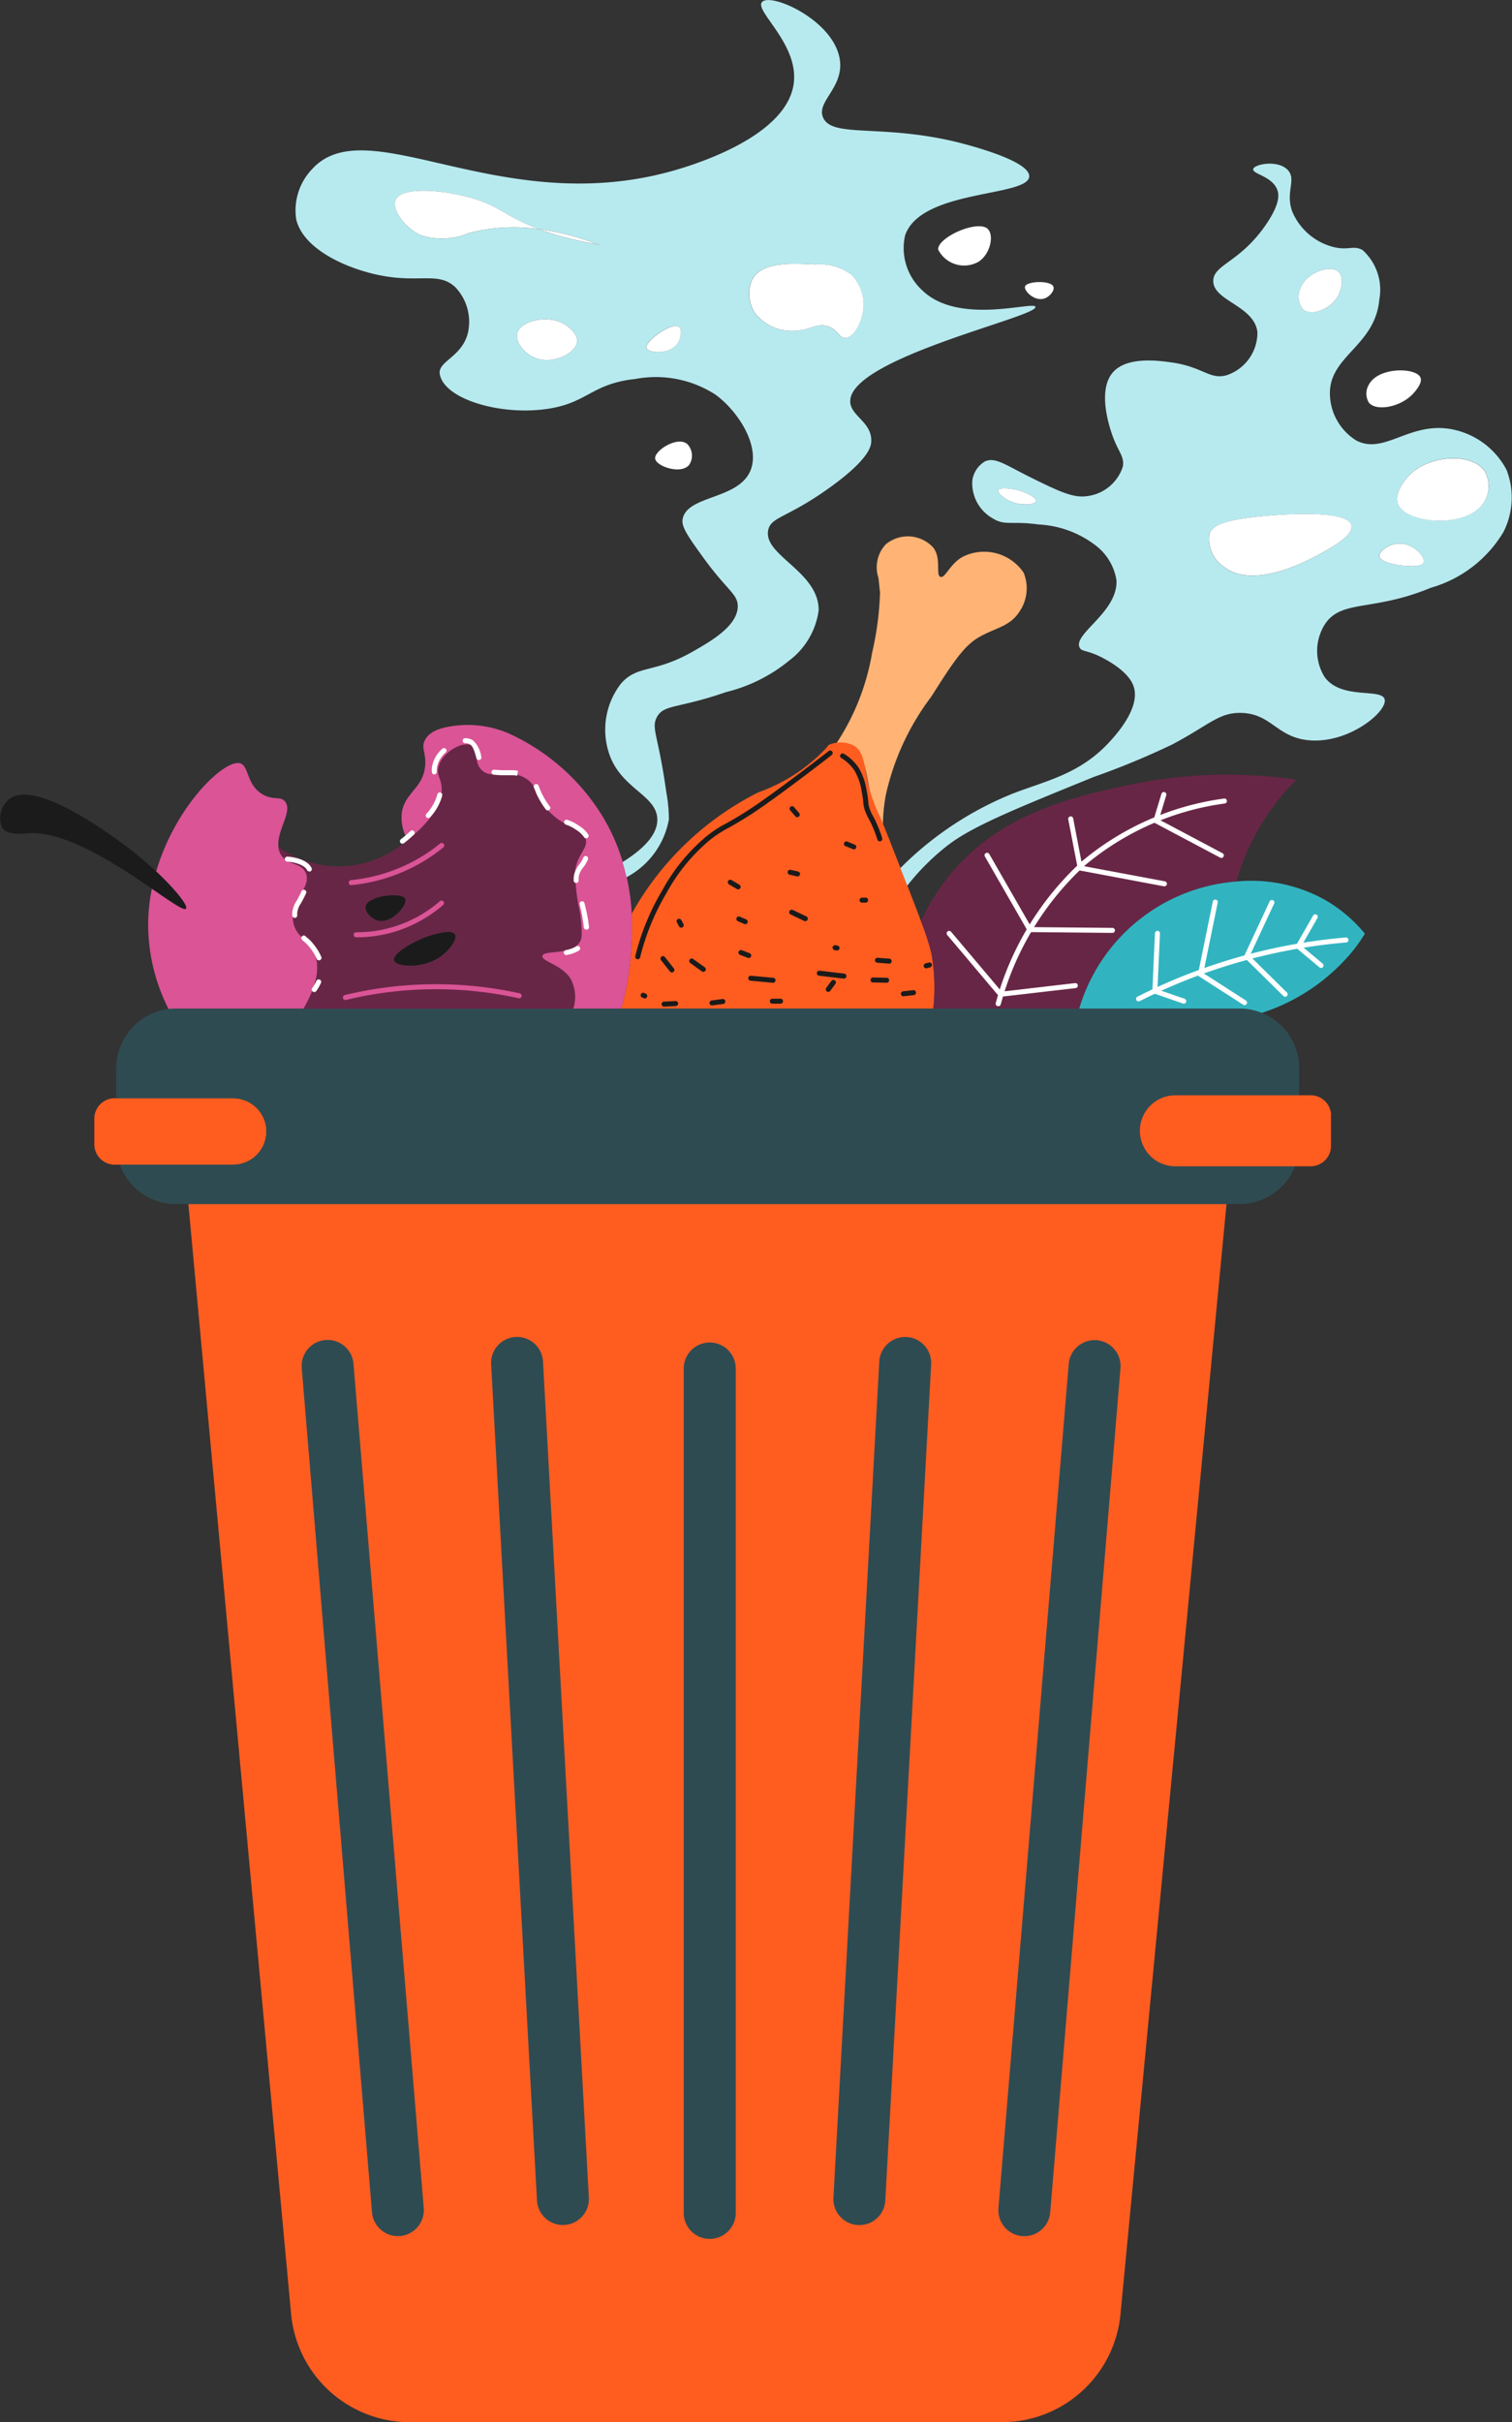 <svg id="그룹_414" data-name="그룹 414" xmlns="http://www.w3.org/2000/svg" xmlns:xlink="http://www.w3.org/1999/xlink" width="66.819" height="107" viewBox="0 0 66.819 107">
  <rect x="0" y="0" width="66.819" height="107" fill="#333333" stroke="none"/>
  <defs>
    <clipPath id="clip-path">
      <rect id="사각형_201" data-name="사각형 201" width="66.819" height="107" fill="none"/>
    </clipPath>
  </defs>
  <g id="그룹_413" data-name="그룹 413" clip-path="url(#clip-path)">
    <path id="패스_694" data-name="패스 694" d="M196.93,965.106l-2.765,28.931-.357,3.752-1.564,16.357a5.266,5.266,0,0,1-5.245,4.767h-26.16a5.269,5.269,0,0,1-5.247-4.783l-1.513-16.342-.348-3.752-2.678-28.931Z" transform="translate(-142.728 -911.914)" fill="#ff5d20"/>
    <path id="패스_695" data-name="패스 695" d="M83.331,881.815h0a1.464,1.464,0,0,1-1.464,1.464H76.629a.9.9,0,0,1-.9-.895v-1.139a.9.9,0,0,1,.9-.9h5.238a1.464,1.464,0,0,1,1.464,1.464" transform="translate(-71.56 -831.83)" fill="#ff5d20"/>
    <path id="패스_696" data-name="패스 696" d="M138.918,812.6a1.568,1.568,0,0,0,1.11,2.678h5.287a2.643,2.643,0,0,1-2.459,1.673H95.865a2.64,2.64,0,0,1-2.484-1.742h5.012a1.464,1.464,0,0,0,0-2.929h-5.17v-1.329a2.649,2.649,0,0,1,2.642-2.642h46.99a2.641,2.641,0,0,1,2.642,2.642v1.191h-5.47a1.572,1.572,0,0,0-1.11.458" transform="translate(-88.085 -763.762)" fill="#2f4b52"/>
    <path id="패스_697" data-name="패스 697" d="M246.083,1113.357a1.148,1.148,0,0,1-1.143-1.053l-3.106-37.3a1.148,1.148,0,0,1,2.288-.191l3.106,37.3a1.148,1.148,0,0,1-1.049,1.24q-.049,0-.1,0" transform="translate(-228.501 -1014.577)" fill="#2f4b52"/>
    <path id="패스_698" data-name="패스 698" d="M396.936,1110.773a1.148,1.148,0,0,1-1.145-1.085l-2.026-36.936a1.148,1.148,0,0,1,2.293-.126l2.026,36.936a1.148,1.148,0,0,1-1.083,1.209l-.064,0" transform="translate(-372.061 -1012.483)" fill="#2f4b52"/>
    <path id="패스_699" data-name="패스 699" d="M801.7,1113.358q-.048,0-.1,0a1.148,1.148,0,0,1-1.049-1.24l3.106-37.3a1.148,1.148,0,0,1,2.288.19l-3.106,37.3a1.148,1.148,0,0,1-1.143,1.053" transform="translate(-756.427 -1014.578)" fill="#2f4b52"/>
    <path id="패스_700" data-name="패스 700" d="M669.37,1110.775l-.064,0a1.148,1.148,0,0,1-1.083-1.209l2.026-36.936a1.148,1.148,0,0,1,2.293.126l-2.026,36.936a1.148,1.148,0,0,1-1.145,1.085" transform="translate(-631.392 -1012.484)" fill="#2f4b52"/>
    <path id="패스_701" data-name="패스 701" d="M549.3,1115.578a1.148,1.148,0,0,1-1.148-1.148v-37.3a1.148,1.148,0,0,1,2.3,0v37.3a1.148,1.148,0,0,1-1.148,1.148" transform="translate(-517.937 -1016.676)" fill="#2f4b52"/>
    <path id="패스_702" data-name="패스 702" d="M922.39,878.738v1.347a.9.9,0,0,1-.895.895h-5.982a1.568,1.568,0,1,1,0-3.136H921.5a.9.9,0,0,1,.895.895" transform="translate(-863.571 -829.46)" fill="#ff5d20"/>
    <path id="패스_703" data-name="패스 703" d="M125.592,622.328h-5.634a2.618,2.618,0,0,0-.332.022,8.307,8.307,0,0,1-.9-3.6,8.035,8.035,0,0,1,.164-1.716c.833.571,1.42.987,1.509.881s-.432-.81-1.319-1.641c.863-2.943,3.075-5.024,3.736-4.771.367.14.265,1,1.021,1.394.458.235.729.044.93.279.375.432-.379,1.291-.28,2.026a.825.825,0,0,0,.095.3c.286.525.906.342,1.116.837.273.65-.693,1.2-.559,2.137.1.677.656.79.93,1.394.217.482.239,1.234-.472,2.465" transform="translate(-112.178 -577.777)" fill="#da5496"/>
    <path id="패스_704" data-name="패스 704" d="M8.217,641.939c-.089.107-.675-.31-1.509-.881-1.517-1.037-3.849-2.589-5.5-2.441-.2.018-.875.1-1.114-.245a1.09,1.09,0,0,1,.312-1.266c1.06-.841,3.969,1.22,4.74,1.766A16.978,16.978,0,0,1,6.9,640.3c.887.831,1.418,1.524,1.319,1.641" transform="translate(0 -601.804)" fill="#1b1b1b"/>
    <path id="패스_705" data-name="패스 705" d="M236.356,602.175c.113-.851.606-1.021.464-1.487s-.669-.365-1.392-.976c-.887-.746-.634-1.359-1.349-1.718-.764-.385-1.408.136-1.858-.326-.367-.377-.1-.889-.419-1.068-.4-.229-1.345.3-1.487.976-.067.318.093.442.14.79.138,1.025-.987,1.993-1.491,2.4l-.136.111a4.567,4.567,0,0,1-5.577.213.824.824,0,0,0,.095.3c.286.525.906.342,1.116.837.273.65-.693,1.2-.559,2.137.1.677.656.79.93,1.394.217.482.239,1.234-.472,2.464h11.922a1.709,1.709,0,0,0-.113-1.3c-.387-.64-1.3-.776-1.254-1.021.051-.286,1.325,0,1.673-.652.061-.115.109-.271,0-1.207a9.337,9.337,0,0,1-.233-1.86m-8.758,2.139c-.277-.093-.551-.4-.488-.628.124-.458,1.605-.622,1.742-.314.117.265-.62,1.153-1.254.942m2.822,1.6c-.778.559-1.963.47-2.056.176-.085-.276.758-.782,1.359-1.011.363-.138,1.177-.385,1.325-.14.122.2-.237.7-.628.976" transform="translate(-210.946 -563.667)" fill="#682646"/>
    <path id="패스_706" data-name="패스 706" d="M331.615,593.508h-2.127a1.709,1.709,0,0,0-.113-1.3c-.387-.64-1.3-.776-1.254-1.021.051-.286,1.325,0,1.673-.652.061-.114.109-.271,0-1.207a9.352,9.352,0,0,1-.233-1.86c.113-.851.606-1.021.464-1.487s-.669-.365-1.392-.976c-.887-.746-.634-1.359-1.349-1.718-.764-.385-1.408.136-1.858-.326-.367-.377-.1-.889-.419-1.068-.4-.229-1.345.3-1.487.976-.067.318.093.442.14.79.138,1.025-.987,1.992-1.491,2.4a1.894,1.894,0,0,1-.251-1.262c.154-.829.926-1.035,1.021-2,.057-.586-.2-.8,0-1.163.271-.492,1-.579,1.394-.626a4.578,4.578,0,0,1,2.3.348,9.45,9.45,0,0,1,4.181,3.719,8.661,8.661,0,0,1,.857,1.957c.069.223.126.446.176.668a9.993,9.993,0,0,1,.223,1.621,13.336,13.336,0,0,1-.456,4.189" transform="translate(-304.151 -548.957)" fill="#da5496"/>
    <path id="패스_707" data-name="패스 707" d="M293.595,718.626c-.277-.093-.551-.4-.488-.628.124-.458,1.605-.622,1.742-.314.116.265-.62,1.153-1.254.942" transform="translate(-276.943 -677.979)" fill="#1b1b1b"/>
    <path id="패스_708" data-name="패스 708" d="M317.969,748.031c-.778.559-1.963.47-2.056.176-.085-.276.758-.782,1.359-1.011.363-.138,1.177-.385,1.325-.14.123.2-.237.7-.628.976" transform="translate(-298.496 -705.783)" fill="#1b1b1b"/>
    <path id="패스_709" data-name="패스 709" d="M674.3,433.181c-.424.662-1.045.707-1.765,1.116-.7.395-1.181,1.147-2.137,2.648a11.207,11.207,0,0,0-2,4.321,7.654,7.654,0,0,0-.134,1.406,7.865,7.865,0,0,1-.563-1.5c-.188-.9-.2-1.493-.652-1.765a1.321,1.321,0,0,0-1.1-.028,10.4,10.4,0,0,0,1.841-4.386,13.538,13.538,0,0,0,.348-2.65l-.069-.65a1.48,1.48,0,0,1,.326-1.487,1.526,1.526,0,0,1,2.091.14c.385.49.095,1.222.324,1.3.211.071.407-.565.976-.883a2.109,2.109,0,0,1,2.7.7,1.826,1.826,0,0,1-.186,1.72" transform="translate(-629.248 -406.163)" fill="#ffb375"/>
    <path id="패스_710" data-name="패스 710" d="M512.061,606.886H498.283a13.337,13.337,0,0,0,.456-4.189,13.179,13.179,0,0,1,5.6-5.362,7.63,7.63,0,0,0,2.927-1.882c.063-.069.124-.14.182-.213a1.322,1.322,0,0,1,1.1.028c.454.273.464.863.652,1.766a7.873,7.873,0,0,0,.563,1.5c.2.48.466,1.161.851,2.149.04.1.077.2.119.3.063.164.126.322.186.474.245.634.446,1.155.606,1.582a10.287,10.287,0,0,1,.464,1.43,8.7,8.7,0,0,1,.079,2.417" transform="translate(-470.82 -562.336)" fill="#ff5d20"/>
    <path id="패스_711" data-name="패스 711" d="M755.012,621.145a10.558,10.558,0,0,0-1.053,1.219,10.413,10.413,0,0,0-1.6,3.278,7.873,7.873,0,0,0-6.943,5.611h-6.454a8.7,8.7,0,0,0-.079-2.417,10.285,10.285,0,0,0-.464-1.43,9.365,9.365,0,0,1,1.183-1.939c2.257-2.848,5.565-3.562,7.947-4.078a21.093,21.093,0,0,1,7.465-.243" transform="translate(-697.72 -586.702)" fill="#682646"/>
    <path id="패스_712" data-name="패스 712" d="M877.986,708.34a7.486,7.486,0,0,1-.523.749,8.647,8.647,0,0,1-4.031,2.751,2.634,2.634,0,0,0-.993-.193h-7.076a7.873,7.873,0,0,1,6.943-5.61,6.693,6.693,0,0,1,3.855.776,6.4,6.4,0,0,1,1.825,1.528" transform="translate(-817.668 -667.096)" fill="#31b4c0"/>
    <path id="패스_713" data-name="패스 713" d="M911.01,754.3a.111.111,0,0,1-.05-.209,25.067,25.067,0,0,1,9.194-2.614.111.111,0,1,1,.019.22,24.853,24.853,0,0,0-9.113,2.591.112.112,0,0,1-.05.012" transform="translate(-860.695 -710.063)" fill="#fff"/>
    <path id="패스_714" data-name="패스 714" d="M1040.155,735.29a.111.111,0,0,1-.071-.026l-1-.836a.111.111,0,0,1-.025-.14l.743-1.3a.111.111,0,1,1,.192.11l-.7,1.221.928.777a.111.111,0,0,1-.071.2" transform="translate(-981.778 -692.535)" fill="#fff"/>
    <path id="패스_715" data-name="패스 715" d="M999.542,725.417a.11.11,0,0,1-.078-.032l-1.7-1.673a.111.111,0,0,1-.023-.125l1.115-2.393a.111.111,0,0,1,.2.093l-1.082,2.322,1.641,1.618a.111.111,0,0,1-.078.19" transform="translate(-942.744 -681.384)" fill="#fff"/>
    <path id="패스_716" data-name="패스 716" d="M962.7,725.787a.11.11,0,0,1-.06-.017l-1.952-1.255a.111.111,0,0,1-.048-.115l.651-3.183a.111.111,0,1,1,.217.044l-.635,3.109,1.888,1.214a.111.111,0,0,1-.06.2" transform="translate(-907.696 -681.383)" fill="#fff"/>
    <path id="패스_717" data-name="패스 717" d="M925.356,749.216a.11.11,0,0,1-.036-.006l-1.278-.441a.11.11,0,0,1-.074-.109l.116-2.556A.112.112,0,0,1,924.2,746a.11.11,0,0,1,.105.115l-.112,2.473,1.2.414a.111.111,0,0,1-.036.215" transform="translate(-873.043 -704.881)" fill="#fff"/>
    <path id="패스_718" data-name="패스 718" d="M798.462,649.156a.111.111,0,0,1-.106-.143,13.11,13.11,0,0,1,3.8-6.255,12.369,12.369,0,0,1,6.3-2.778.111.111,0,0,1,.029.219,12.142,12.142,0,0,0-6.181,2.728,12.9,12.9,0,0,0-3.729,6.151.111.111,0,0,1-.106.078" transform="translate(-754.35 -604.706)" fill="#fff"/>
    <path id="패스_719" data-name="패스 719" d="M761.526,749.118a.111.111,0,0,1-.085-.039l-2.265-2.683a.111.111,0,1,1,.169-.143l2.227,2.638,3.252-.377a.111.111,0,0,1,.026.22l-3.311.383h-.013" transform="translate(-717.309 -705.086)" fill="#fff"/>
    <path id="패스_720" data-name="패스 720" d="M795.151,687.142h0l-3.659-.035a.111.111,0,0,1-.095-.055l-1.882-3.276a.111.111,0,1,1,.192-.11l1.85,3.221,3.6.034a.111.111,0,0,1,0,.221" transform="translate(-745.985 -645.932)" fill="#fff"/>
    <path id="패스_721" data-name="패스 721" d="M860.781,657.606l-.02,0-3.729-.7a.11.11,0,0,1-.088-.088l-.418-2.161a.111.111,0,1,1,.217-.042l.4,2.087,3.655.683a.111.111,0,0,1-.02.219" transform="translate(-809.315 -618.452)" fill="#fff"/>
    <path id="패스_722" data-name="패스 722" d="M927.813,637.83a.109.109,0,0,1-.052-.013l-2.893-1.533a.11.11,0,0,1-.054-.13l.349-1.15a.111.111,0,1,1,.212.064l-.322,1.063,2.812,1.491a.111.111,0,0,1-.052.208" transform="translate(-873.838 -599.931)" fill="#fff"/>
    <path id="패스_723" data-name="패스 723" d="M269.432,13.556c-.061-.278-3.411.841-5.018-.743a2.532,2.532,0,0,1-.745-2.417c.705-2.044,5.435-1.688,5.484-2.6.037-.7-2.739-1.4-3.067-1.487-3.41-.861-5.636-.192-6.041-1.114-.308-.7.887-1.3.745-2.51-.207-1.763-3.039-3.023-3.44-2.6-.367.387,1.645,1.86,1.394,3.624-.35,2.465-4.872,3.717-5.575,3.9-7.512,1.989-13.288-2.8-15.706-.138a2.63,2.63,0,0,0-.7,2.23c.338,1.39,2.449,2.267,3.973,2.51,1.562.249,2.368-.19,3.067.488a2.217,2.217,0,0,1,.557,1.951c-.231,1.116-1.363,1.3-1.254,1.882.2,1.106,2.68,1.833,4.74,1.532,1.8-.261,1.959-1.114,3.9-1.323a4.86,4.86,0,0,1,3.555.7c1.021.756,1.971,2.283,1.534,3.345-.537,1.3-2.822,1.08-3,2.16-.055.338.265.786.906,1.673,1.062,1.469,1.532,1.615,1.532,2.16,0,.877-1.213,1.564-2.02,2.022-1.685.952-2.409.563-3.138,1.394a3.326,3.326,0,0,0-.557,3c.492,1.653,2.143,1.9,2.16,3,.008.462-.272,1.1-1.536,1.888.069.223.126.446.176.668a3.619,3.619,0,0,0,1.872-2.555,6.768,6.768,0,0,0-.116-1.209c-.344-2.494-.677-2.806-.419-3.3.308-.583.895-.365,3.067-1.116a7.018,7.018,0,0,0,2.788-1.394,3.323,3.323,0,0,0,1.3-2.23c-.006-1.712-2.465-2.411-2.23-3.533.122-.591.833-.525,2.694-1.858,1.763-1.262,1.848-1.839,1.858-2.044.045-.865-.906-1.126-.928-1.765-.065-1.912,8.272-3.748,8.178-4.183M249.173,15.1c-.059.529-1.108,1.031-1.882.7-.446-.192-.867-.693-.766-1.08.142-.541,1.311-.841,2.056-.417.028.014.64.371.592.8m.912-4.311a13.935,13.935,0,0,1-2.516-.636l-.089-.034a7.932,7.932,0,0,0-3.081.172,3.027,3.027,0,0,1-2.127.1c-.723-.324-1.309-1.143-1.116-1.568.275-.6,2.113-.438,3.381-.069s1.442.8,2.943,1.361a11.863,11.863,0,0,1,2.6.669c.065.012.1.02.1.026s-.036,0-.1-.026m3.549,4.347c-.334.555-1.311.464-1.394.245-.107-.282,1.108-1.171,1.43-.942.154.111.1.476-.036.7m7.388-.209c-.269.008-.3-.312-.7-.488-.547-.241-.881.2-1.673.174a2.023,2.023,0,0,1-1.6-.766,1.533,1.533,0,0,1-.138-1.5c.43-.788,1.716-.719,2.788-.662a2.289,2.289,0,0,1,1.6.452,1.892,1.892,0,0,1,.523,1.5c-.057.577-.407,1.278-.8,1.29" transform="translate(-223.67 0)" fill="#b7eaef"/>
    <path id="패스_724" data-name="패스 724" d="M748.689,144.709a3.466,3.466,0,0,0-2.277-1.765c-1.959-.462-3.091,1.133-4.366.464a2.464,2.464,0,0,1-1.163-2.044c-.037-1.7,1.995-2.115,2.184-4.183a2.362,2.362,0,0,0-.742-2.184c-.407-.227-.636.034-1.3-.138a2.693,2.693,0,0,1-1.813-1.58c-.3-.857.2-1.392-.186-1.813-.432-.47-1.487-.267-1.532-.045s.847.308,1.068.928c.065.184.136.592-.512,1.534-1.141,1.659-2.3,1.75-2.322,2.463-.024.9,1.815,1.1,1.951,2.277a1.983,1.983,0,0,1-1.349,1.9c-.745.221-1.057-.361-2.415-.557-.581-.083-2.032-.292-2.648.464-.669.821-.1,2.457,0,2.743.259.746.547.936.464,1.394a1.9,1.9,0,0,1-1.58,1.3c-.614.093-1.254-.215-2.51-.835-1.11-.551-1.548-.9-2-.7a1.166,1.166,0,0,0-.559.835,1.776,1.776,0,0,0,.883,1.673c.555.354.833.111,2.046.28a4.5,4.5,0,0,1,2.463.883,2.408,2.408,0,0,1,.976,1.58c.073,1.41-1.931,2.368-1.627,2.974.085.168.253.117.745.324.075.034,1.329.579,1.625,1.349.359.934-.719,2.127-1.021,2.463-1.323,1.461-2.834,1.742-4.323,2.322A14.79,14.79,0,0,0,721.9,162.3c.04.1.077.2.119.3.063.164.126.322.186.474a10.468,10.468,0,0,1,1.72-1.728c1.094-.867,2.9-1.6,6.505-3.067a34.724,34.724,0,0,0,3.486-1.442c1.659-.881,2.056-1.406,3.019-1.394,1.365.018,1.588,1.08,3.021,1.209,1.773.16,3.488-1.284,3.345-1.811-.136-.506-1.9.038-2.648-.977a2.185,2.185,0,0,1,0-2.322c.721-1.128,2.113-.557,4.692-1.627a5.492,5.492,0,0,0,3.207-2.463,3.363,3.363,0,0,0,.138-2.741m-21.751,1.451c-.395-.12-.764-.425-.715-.557s.488-.071.581-.057c.545.071,1.13.379,1.092.545-.034.146-.547.2-.958.069m12.643-9.489c.274-.7,1.319-1.039,1.675-.721.255.227.162.8-.071,1.161-.342.527-1.134.81-1.487.512a.9.9,0,0,1-.117-.952M740.3,148.5c-.462.247-2.816,1.507-4.112.488a1.471,1.471,0,0,1-.628-1.463c.134-.34.555-.545,1.744-.7,1.264-.164,4.374-.395,4.53.348.095.454-.962,1.019-1.534,1.325m4.716.3c-.087.227-.756.156-.928.138-.093-.01-.989-.109-1.023-.417-.026-.239.464-.573.93-.559.592.018,1.112.6,1.021.837m2.7-2.7c-.707,1.22-3.424,1-3.809.14-.2-.434.225-.985.324-1.116.831-1.088,2.9-1.23,3.486-.371a1.322,1.322,0,0,1,0,1.347" transform="translate(-682.111 -123.951)" fill="#b7eaef"/>
    <path id="패스_725" data-name="패스 725" d="M1124.087,369.285c-.707,1.22-3.424,1-3.809.14-.2-.434.225-.985.324-1.116.831-1.088,2.9-1.23,3.485-.371a1.322,1.322,0,0,1,0,1.347" transform="translate(-1058.484 -347.133)" fill="#fff"/>
    <path id="패스_726" data-name="패스 726" d="M1107.9,436.474c-.087.227-.756.156-.928.138-.093-.01-.989-.109-1.023-.417-.026-.239.464-.573.93-.559.592.018,1.112.6,1.021.837" transform="translate(-1044.99 -411.626)" fill="#fff"/>
    <path id="패스_727" data-name="패스 727" d="M801.964,391.946c-.034.146-.547.2-.958.069-.4-.12-.764-.425-.715-.557s.488-.071.581-.057c.545.071,1.13.379,1.092.545" transform="translate(-756.178 -369.805)" fill="#fff"/>
    <path id="패스_728" data-name="패스 728" d="M973.718,413.805c-.462.247-2.816,1.507-4.112.488a1.471,1.471,0,0,1-.628-1.463c.134-.34.555-.545,1.744-.7,1.264-.164,4.374-.395,4.53.348.095.454-.962,1.019-1.534,1.325" transform="translate(-915.526 -389.259)" fill="#fff"/>
    <path id="패스_729" data-name="패스 729" d="M1042.955,216.836c-.342.527-1.134.81-1.487.512a.9.9,0,0,1-.116-.952c.274-.7,1.319-1.039,1.675-.721.255.227.162.8-.071,1.161" transform="translate(-983.881 -203.674)" fill="#fff"/>
    <path id="패스_730" data-name="패스 730" d="M1097.94,297.183c-.2-.44-1.859-.47-2.277.325a.773.773,0,0,0,0,.79c.332.409,1.451.2,2-.441.108-.127.382-.45.279-.674" transform="translate(-1035.171 -280.514)" fill="#fff"/>
    <path id="패스_731" data-name="패스 731" d="M754.491,181.468c-.446-.43-2.23.366-2.2.906a1.286,1.286,0,0,0,1.812.523c.516-.365.655-1.166.383-1.429" transform="translate(-710.832 -171.351)" fill="#fff"/>
    <path id="패스_732" data-name="패스 732" d="M823.044,226.3c-.122-.288-1.186-.244-1.255,0-.053.188.429.682.871.523.243-.088.45-.365.383-.523" transform="translate(-776.492 -213.641)" fill="#fff"/>
    <path id="패스_733" data-name="패스 733" d="M322.952,154.646a7.933,7.933,0,0,0-3.081.172,3.027,3.027,0,0,1-2.127.1c-.723-.324-1.309-1.143-1.116-1.568.274-.6,2.113-.438,3.381-.069s1.442.8,2.942,1.361" transform="translate(-299.142 -144.526)" fill="#fff"/>
    <path id="패스_734" data-name="패스 734" d="M434.6,184.284a13.935,13.935,0,0,1-2.516-.636l-.089-.034a11.865,11.865,0,0,1,2.6.669" transform="translate(-408.187 -173.495)" fill="#fff"/>
    <path id="패스_735" data-name="패스 735" d="M479.357,195.787c0,.006-.036,0-.1-.026.065.012.1.02.1.026" transform="translate(-452.843 -184.972)" fill="#fff"/>
    <path id="패스_736" data-name="패스 736" d="M417.046,256.822c-.059.529-1.108,1.031-1.882.7-.446-.192-.867-.693-.766-1.08.142-.541,1.311-.841,2.056-.417.028.014.64.371.592.8" transform="translate(-391.543 -241.722)" fill="#fff"/>
    <path id="패스_737" data-name="패스 737" d="M519.629,262.032c-.334.555-1.311.464-1.394.245-.107-.282,1.108-1.171,1.43-.942.154.111.1.476-.036.7" transform="translate(-489.666 -246.896)" fill="#fff"/>
    <path id="패스_738" data-name="패스 738" d="M605.614,213.433c-.057.577-.407,1.278-.8,1.29-.269.008-.3-.312-.7-.488-.547-.241-.881.2-1.673.174a2.023,2.023,0,0,1-1.6-.766,1.534,1.534,0,0,1-.138-1.5c.43-.788,1.716-.719,2.788-.662a2.289,2.289,0,0,1,1.6.452,1.892,1.892,0,0,1,.523,1.5" transform="translate(-567.461 -199.795)" fill="#fff"/>
    <path id="패스_739" data-name="패스 739" d="M526.678,354.025c-.44-.326-1.439.318-1.394.662s1.142.715,1.5.279a.732.732,0,0,0-.1-.941" transform="translate(-496.331 -334.428)" fill="#fff"/>
    <path id="패스_740" data-name="패스 740" d="M320.81,666.289a.111.111,0,0,1-.068-.2c.142-.111.281-.229.412-.353a.111.111,0,1,1,.152.161c-.136.128-.28.251-.428.366a.11.11,0,0,1-.068.023" transform="translate(-303.024 -629.017)" fill="#fff"/>
    <path id="패스_741" data-name="패스 741" d="M348.446,600.162a.111.111,0,0,1-.11-.1,5.94,5.94,0,0,0-.092-.6c-.031-.156-.062-.295-.093-.419a.111.111,0,0,1,.215-.054c.032.127.064.269.1.43a6.151,6.151,0,0,1,.1.628.111.111,0,0,1-.1.12h-.01m-.457-2.064a.111.111,0,0,1-.11-.1c0-.028,0-.055,0-.082a.865.865,0,0,1,.061-.316,1.2,1.2,0,0,1,.186-.319,1.226,1.226,0,0,0,.173-.287.111.111,0,1,1,.2.086,1.45,1.45,0,0,1-.2.334.991.991,0,0,0-.156.265.652.652,0,0,0-.046.237c0,.021,0,.041,0,.062a.111.111,0,0,1-.1.12h-.01m.448-1.972a.111.111,0,0,1-.1-.054,1.132,1.132,0,0,0-.365-.333,1.608,1.608,0,0,0-.4-.207l-.032-.012a.111.111,0,1,1,.079-.206l.032.012a1.8,1.8,0,0,1,.447.232,1.34,1.34,0,0,1,.429.4.11.11,0,0,1-.1.167m-6.976-.893a.111.111,0,0,1-.085-.181,2.04,2.04,0,0,0,.489-.862.112.112,0,0,1,.129-.089.111.111,0,0,1,.089.129,2.229,2.229,0,0,1-.537.964.111.111,0,0,1-.085.04m5.29-.337a.11.11,0,0,1-.087-.042,3.427,3.427,0,0,1-.309-.479,2.815,2.815,0,0,1-.173-.378c-.013-.033-.025-.065-.038-.095a.111.111,0,1,1,.2-.087c.014.032.027.065.041.1a2.587,2.587,0,0,0,.16.35,3.218,3.218,0,0,0,.289.45.11.11,0,0,1-.087.179m-1.355-1.532a.78.78,0,0,0-.208-.023h-.174c-.059,0-.129,0-.218,0-.168,0-.316-.013-.442-.025a.111.111,0,0,1,.021-.22c.12.012.264.02.426.024.086,0,.155,0,.212,0h.174a.962.962,0,0,1,.248.027Zm-3.657-.056a.111.111,0,0,1-.11-.1.8.8,0,0,1-.006-.1.977.977,0,0,1,.008-.121,1.366,1.366,0,0,1,.45-.808.111.111,0,1,1,.152.161,1.157,1.157,0,0,0-.382.675.758.758,0,0,0-.006.094.567.567,0,0,0,0,.07.111.111,0,0,1-.1.123h-.013m1.971-.635a.111.111,0,0,1-.106-.081c-.084-.306-.149-.513-.273-.6a.369.369,0,0,0-.216-.058.118.118,0,0,1-.119-.108.1.1,0,0,1,.1-.113h.021a.586.586,0,0,1,.344.1,1.228,1.228,0,0,1,.359.723.111.111,0,0,1-.077.136.115.115,0,0,1-.03,0" transform="translate(-322.537 -559.098)" fill="#fff"/>
    <path id="패스_742" data-name="패스 742" d="M452.081,758.485a.111.111,0,0,1-.02-.219,1.4,1.4,0,0,0,.479-.173.111.111,0,0,1,.116.188,1.624,1.624,0,0,1-.555.2l-.02,0" transform="translate(-427.06 -716.294)" fill="#fff"/>
    <path id="패스_743" data-name="패스 743" d="M229.626,692.45a.111.111,0,0,1-.088-.177,1.541,1.541,0,0,0,.178-.3.111.111,0,1,1,.2.09,1.758,1.758,0,0,1-.2.344.11.11,0,0,1-.088.044m.206-1.4a.111.111,0,0,1-.1-.069,2.1,2.1,0,0,0-.336-.537,1.275,1.275,0,0,0-.211-.213c-.032-.026-.062-.051-.093-.083a.111.111,0,1,1,.156-.157c.026.026.051.047.078.069a1.514,1.514,0,0,1,.242.244,2.342,2.342,0,0,1,.369.593.111.111,0,0,1-.061.144.114.114,0,0,1-.042.008m-1.069-1.88a.106.106,0,0,1-.111-.1c0-.049,0-.087,0-.125a1.084,1.084,0,0,1,.183-.509,4.686,4.686,0,0,0,.22-.426.111.111,0,1,1,.2.091,4.876,4.876,0,0,1-.229.444.88.88,0,0,0-.155.418c0,.032,0,.064,0,.1a.115.115,0,0,1-.111.116m.646-2.055a.11.11,0,0,1-.1-.06c-.121-.235-.535-.349-.883-.377a.111.111,0,0,1-.1-.119.112.112,0,0,1,.119-.1c.253.02.864.109,1.062.5a.11.11,0,0,1-.048.149.108.108,0,0,1-.05.012" transform="translate(-215.74 -648.627)" fill="#fff"/>
    <path id="패스_744" data-name="패스 744" d="M275.007,789.55a.111.111,0,0,1-.026-.218,17.175,17.175,0,0,1,7.72-.079.111.111,0,1,1-.047.216,16.951,16.951,0,0,0-7.622.078.118.118,0,0,1-.026,0" transform="translate(-259.745 -745.375)" fill="#da5496"/>
    <path id="패스_745" data-name="패스 745" d="M283.544,723.322h-.038a.111.111,0,0,1,0-.221h.038a5.572,5.572,0,0,0,1.379-.173,5.638,5.638,0,0,0,2.3-1.206.111.111,0,0,1,.144.168,5.942,5.942,0,0,1-2.387,1.253,5.8,5.8,0,0,1-1.434.18" transform="translate(-267.776 -681.918)" fill="#da5496"/>
    <path id="패스_746" data-name="패스 746" d="M279.61,677.519a.111.111,0,0,1-.011-.22,7.454,7.454,0,0,0,2.789-.846,7.346,7.346,0,0,0,1.154-.769.111.111,0,1,1,.14.172,7.582,7.582,0,0,1-1.189.792,7.673,7.673,0,0,1-2.871.871h-.011" transform="translate(-264.095 -638.419)" fill="#da5496"/>
    <path id="패스_747" data-name="패스 747" d="M509.453,610.623a.117.117,0,0,1-.027,0,.111.111,0,0,1-.081-.134,10.61,10.61,0,0,1,1.183-2.893,8.307,8.307,0,0,1,1.925-2.371,5.274,5.274,0,0,1,.908-.6,16.586,16.586,0,0,0,1.649-1.044c.472-.331.938-.679,1.35-.986.52-.388,1.036-.781,1.535-1.171a.111.111,0,0,1,.136.175c-.5.391-1.018.785-1.538,1.173-.414.309-.881.657-1.356.991a16.825,16.825,0,0,1-1.668,1.056,5.114,5.114,0,0,0-.876.579,8.118,8.118,0,0,0-1.875,2.313,10.4,10.4,0,0,0-1.159,2.833.11.11,0,0,1-.107.084" transform="translate(-481.27 -568.251)" fill="#1b1b1b"/>
    <path id="패스_748" data-name="패스 748" d="M675.195,607.655a.111.111,0,0,1-.106-.078,5.432,5.432,0,0,0-.191-.523c-.079-.187-.14-.3-.193-.4a2.322,2.322,0,0,1-.16-.348,1.281,1.281,0,0,1-.081-.388,3.219,3.219,0,0,0-.066-.446,2.625,2.625,0,0,0-.311-.927,1.807,1.807,0,0,0-.6-.576.111.111,0,0,1,.115-.189,2.026,2.026,0,0,1,.674.647,2.782,2.782,0,0,1,.34,1,3.355,3.355,0,0,1,.07.473,1.064,1.064,0,0,0,.069.332,2.123,2.123,0,0,0,.147.318c.056.1.119.222.2.417a5.652,5.652,0,0,1,.2.544.111.111,0,0,1-.073.138.109.109,0,0,1-.033.005" transform="translate(-636.315 -570.487)" fill="#1b1b1b"/>
    <path id="패스_749" data-name="패스 749" d="M633.4,646.52a.111.111,0,0,1-.084-.039l-.234-.273a.111.111,0,0,1,.168-.144l.234.273a.111.111,0,0,1-.084.182" transform="translate(-598.167 -610.419)" fill="#1b1b1b"/>
    <path id="패스_750" data-name="패스 750" d="M676.727,674.484a.108.108,0,0,1-.042-.008l-.351-.143a.111.111,0,0,1,.083-.2l.351.143a.111.111,0,0,1-.042.213" transform="translate(-638.992 -636.965)" fill="#1b1b1b"/>
    <path id="패스_751" data-name="패스 751" d="M583.941,705.483a.111.111,0,0,1-.056-.015l-.351-.208a.111.111,0,0,1,.113-.191l.351.208a.111.111,0,0,1-.057.206" transform="translate(-551.32 -666.194)" fill="#1b1b1b"/>
    <path id="패스_752" data-name="패스 752" d="M633.53,729.639a.111.111,0,0,1-.048-.011l-.6-.286a.111.111,0,1,1,.1-.2l.6.286a.111.111,0,0,1-.048.21" transform="translate(-597.943 -688.945)" fill="#1b1b1b"/>
    <path id="패스_753" data-name="패스 753" d="M631.853,697.321l-.025,0-.338-.078a.111.111,0,0,1,.05-.216l.338.078a.111.111,0,0,1-.025.218" transform="translate(-596.604 -658.605)" fill="#1b1b1b"/>
    <path id="패스_754" data-name="패스 754" d="M689.281,719.672h-.156a.111.111,0,0,1,0-.221h.156a.111.111,0,1,1,0,.221" transform="translate(-651.038 -679.798)" fill="#1b1b1b"/>
    <path id="패스_755" data-name="패스 755" d="M667.955,757.7h-.018l-.078-.013a.111.111,0,1,1,.036-.218l.078.013a.111.111,0,0,1-.018.22" transform="translate(-630.962 -715.713)" fill="#1b1b1b"/>
    <path id="패스_756" data-name="패스 756" d="M592.661,761.831a.11.11,0,0,1-.04-.007l-.338-.13a.111.111,0,1,1,.079-.207l.338.13a.111.111,0,0,1-.04.214" transform="translate(-559.572 -719.51)" fill="#1b1b1b"/>
    <path id="패스_757" data-name="패스 757" d="M590.5,734.676a.114.114,0,0,1-.044-.009l-.3-.13a.111.111,0,0,1,.088-.2l.3.13a.111.111,0,0,1-.044.212" transform="translate(-557.565 -693.851)" fill="#1b1b1b"/>
    <path id="패스_758" data-name="패스 758" d="M542.612,736.619a.111.111,0,0,1-.1-.056l-.1-.182a.111.111,0,0,1,.192-.11l.1.182a.111.111,0,0,1-.1.165" transform="translate(-512.502 -695.639)" fill="#1b1b1b"/>
    <path id="패스_759" data-name="패스 759" d="M553.4,768.908a.111.111,0,0,1-.064-.021l-.507-.364a.111.111,0,1,1,.129-.18l.507.364a.111.111,0,0,1-.065.2" transform="translate(-522.318 -725.976)" fill="#1b1b1b"/>
    <path id="패스_760" data-name="패스 760" d="M601.1,782.331h-.01l-.989-.091a.111.111,0,0,1-.1-.12.112.112,0,0,1,.12-.1l.989.091a.111.111,0,0,1-.01.221" transform="translate(-566.935 -738.917)" fill="#1b1b1b"/>
    <path id="패스_761" data-name="패스 761" d="M656.218,778.353h-.013l-1.093-.13a.111.111,0,0,1-.1-.123.109.109,0,0,1,.123-.1l1.093.13a.111.111,0,0,1-.013.22" transform="translate(-618.913 -735.121)" fill="#1b1b1b"/>
    <path id="패스_762" data-name="패스 762" d="M698.932,783.666h0l-.6-.013a.111.111,0,1,1,0-.221l.6.013a.111.111,0,0,1,0,.221" transform="translate(-659.74 -740.253)" fill="#1b1b1b"/>
    <path id="패스_763" data-name="패스 763" d="M662.21,786.081a.111.111,0,0,1-.089-.176l.221-.3a.111.111,0,1,1,.178.131l-.221.3a.11.11,0,0,1-.089.045" transform="translate(-625.608 -742.264)" fill="#1b1b1b"/>
    <path id="패스_764" data-name="패스 764" d="M617.926,800.655h-.338a.111.111,0,1,1,0-.221h.338a.111.111,0,1,1,0,.221" transform="translate(-583.444 -756.318)" fill="#1b1b1b"/>
    <path id="패스_765" data-name="패스 765" d="M568.95,800.944a.111.111,0,0,1-.015-.22l.481-.065a.109.109,0,0,1,.125.095.11.11,0,0,1-.095.124l-.481.065h-.015" transform="translate(-537.488 -756.528)" fill="#1b1b1b"/>
    <path id="패스_766" data-name="패스 766" d="M530.466,802.567a.111.111,0,0,1-.005-.221l.507-.026a.111.111,0,1,1,.011.221l-.508.026h-.006" transform="translate(-501.124 -758.099)" fill="#1b1b1b"/>
    <path id="패스_767" data-name="패스 767" d="M513.557,795.735a.11.11,0,0,1-.043-.009l-.091-.039a.111.111,0,0,1,.087-.2l.091.039a.111.111,0,0,1-.043.212" transform="translate(-485.062 -751.631)" fill="#1b1b1b"/>
    <path id="패스_768" data-name="패스 768" d="M530.15,767.154a.111.111,0,0,1-.087-.042l-.39-.495a.111.111,0,1,1,.174-.137l.39.494a.111.111,0,0,1-.087.179" transform="translate(-500.457 -724.195)" fill="#1b1b1b"/>
    <path id="패스_769" data-name="패스 769" d="M740.6,771.656a.111.111,0,0,1-.029-.217l.143-.039a.111.111,0,1,1,.058.214l-.143.039a.111.111,0,0,1-.029,0" transform="translate(-699.673 -728.88)" fill="#1b1b1b"/>
    <path id="패스_770" data-name="패스 770" d="M722.416,793.857a.111.111,0,0,1-.012-.221l.455-.052a.111.111,0,0,1,.025.22l-.455.052h-.013" transform="translate(-682.495 -749.845)" fill="#1b1b1b"/>
    <path id="패스_771" data-name="패스 771" d="M702.159,767.869h-.008l-.52-.039a.111.111,0,0,1-.1-.119.108.108,0,0,1,.119-.1l.521.039a.111.111,0,0,1-.008.221" transform="translate(-662.863 -725.301)" fill="#1b1b1b"/>
  </g>
</svg>
